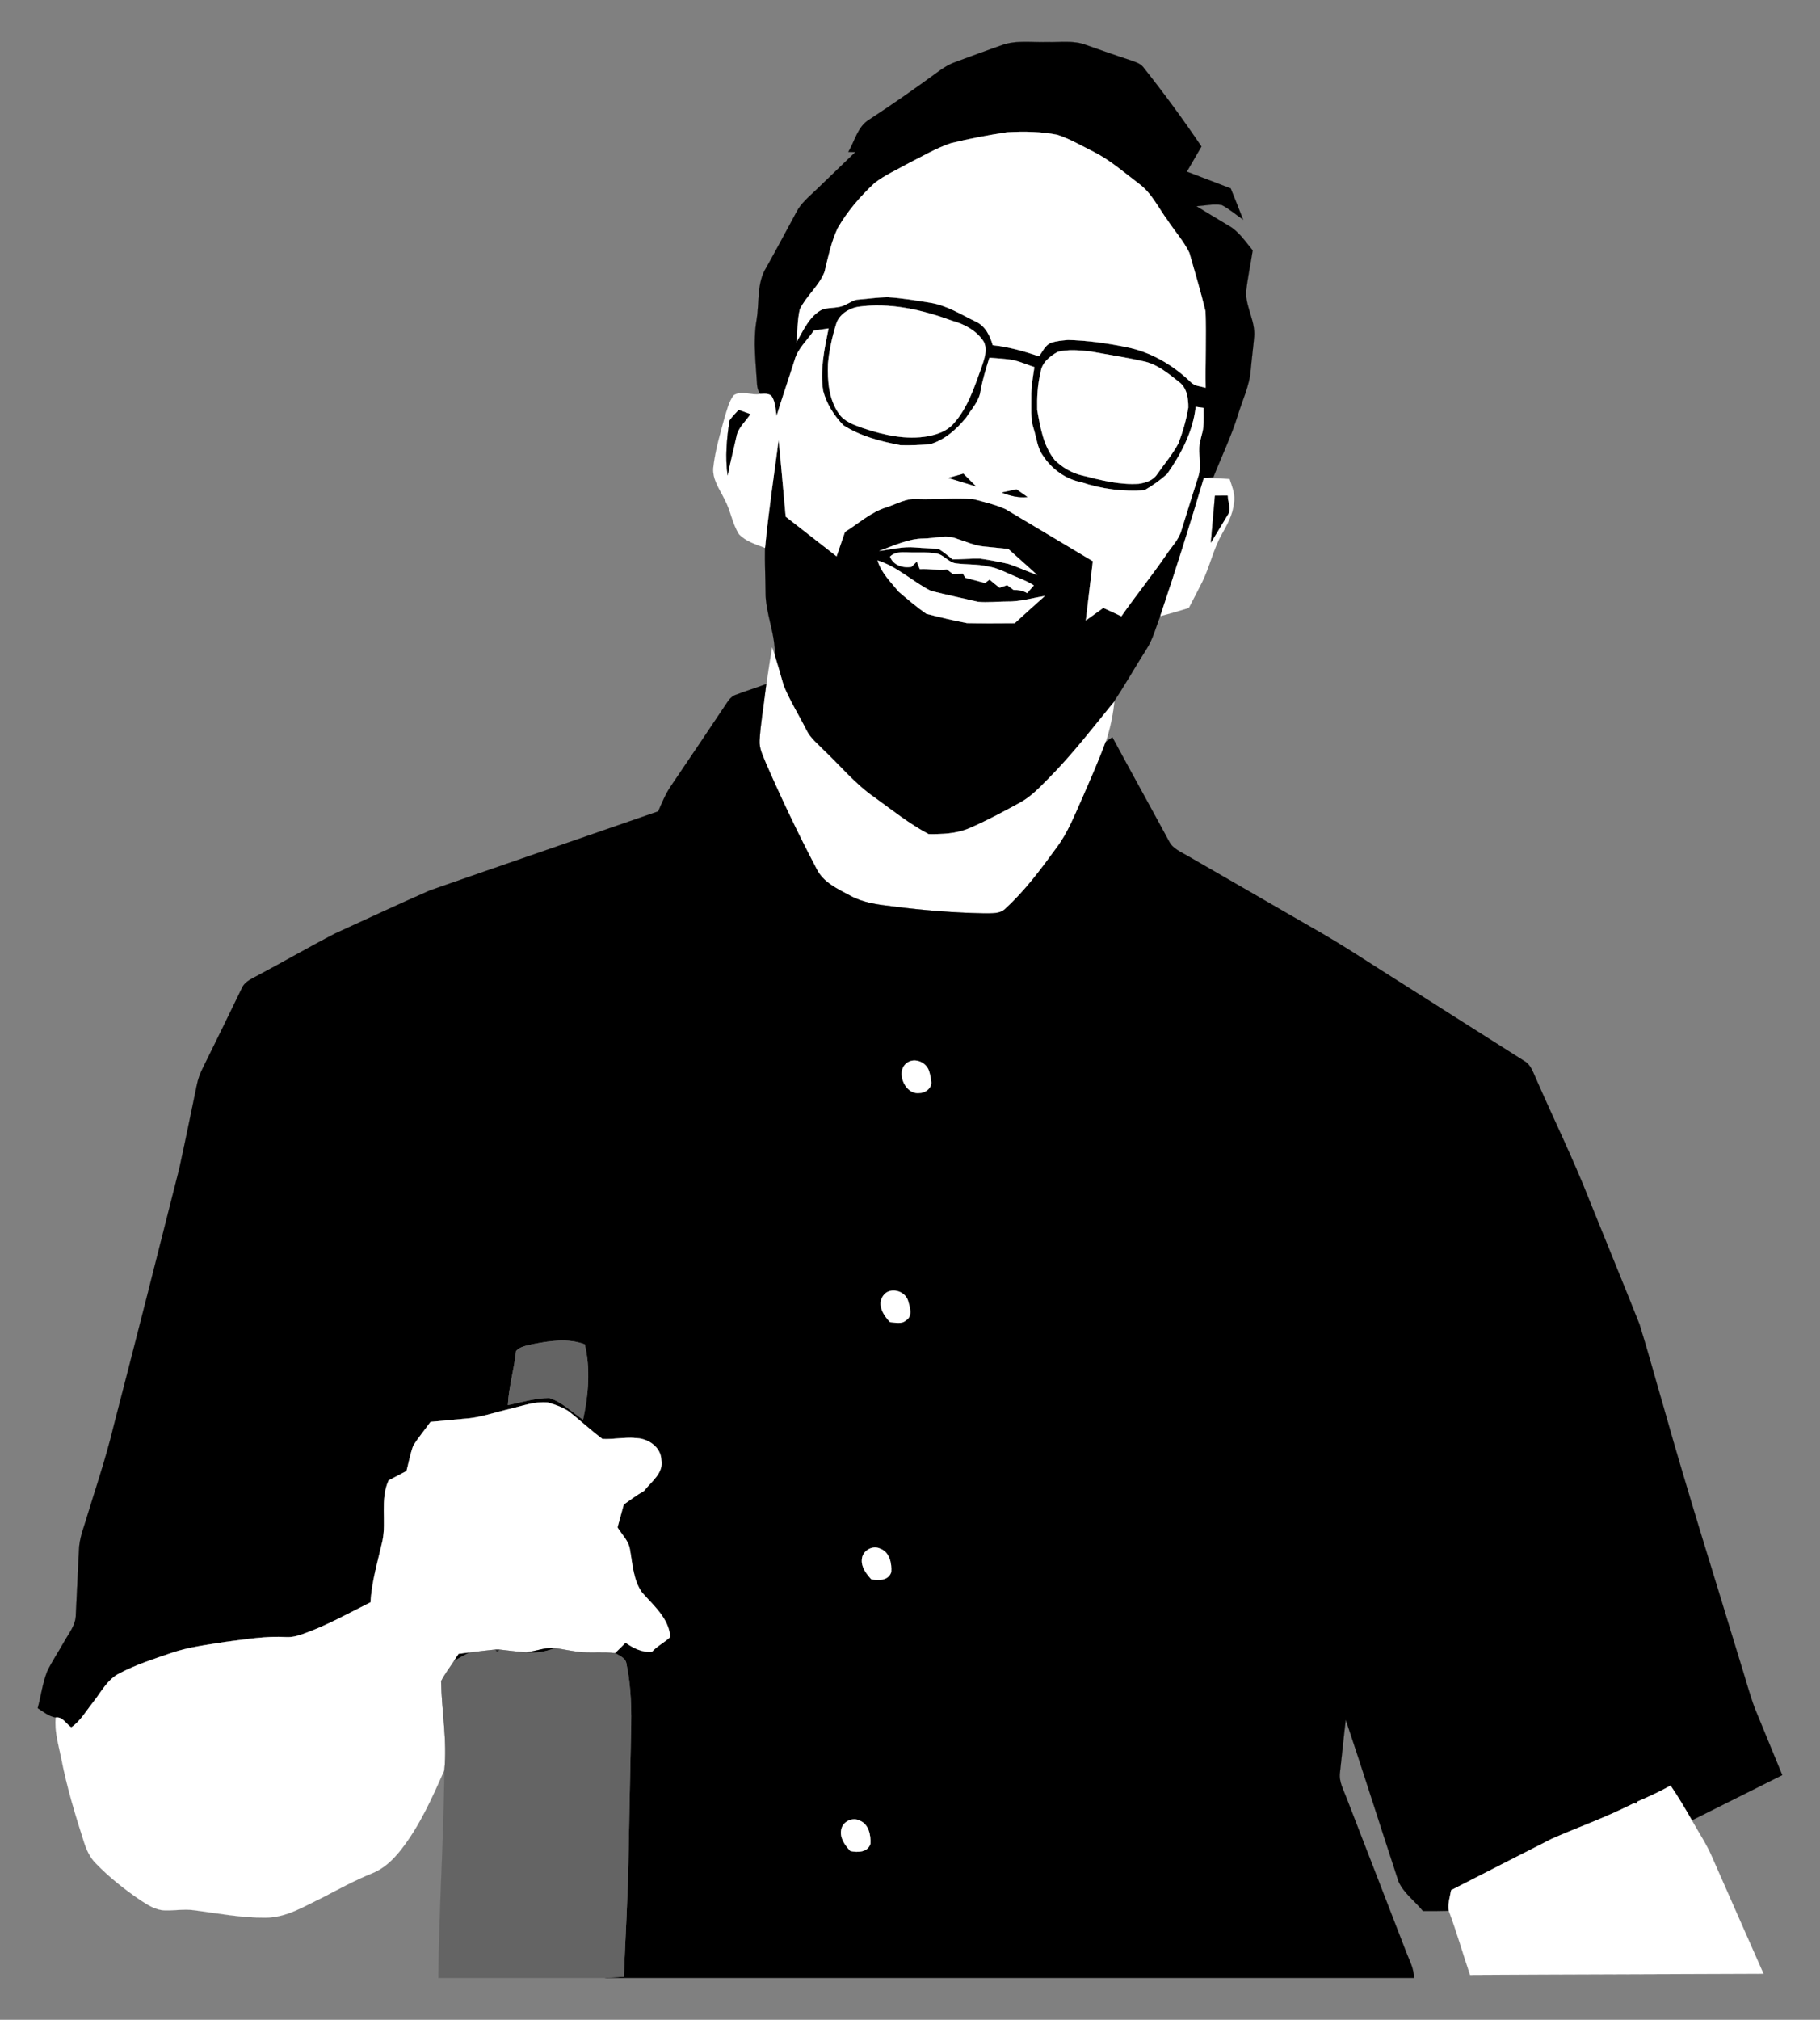 <?xml version="1.0" encoding="UTF-8"?>
<!DOCTYPE svg  PUBLIC '-//W3C//DTD SVG 1.1//EN'  'http://www.w3.org/Graphics/SVG/1.1/DTD/svg11.dtd'>
<svg enable-background="new 0 0 1505.005 1669.163" version="1.1" viewBox="0 0 1505 1669.2" xml:space="preserve" xmlns="http://www.w3.org/2000/svg">
<rect x="0" y="0" width="1505" height="1669.2" fill="#808080" stroke="none"/>
<g stroke-width=".094">
	<path d="m828.41 37.339c11.938-4.371 24.844-2.108 37.249-2.592 10.712 0.38 21.89-1.589 32.17 2.332 12.457 4.388 24.914 8.794 37.491 12.889 3.524 1.313 7.464 2.35 9.952 5.408 16.897 21.285 33.051 43.175 48.237 65.722-4.026 6.928-8.017 13.856-12.059 20.75 12.077 4.63 24.17 9.209 36.247 13.839 3.455 8.587 6.945 17.156 10.263 25.812-5.926-3.974-11.282-8.846-17.674-12.077-6.928-1.175-14.012 0.57-20.94 0.985 8.811 5.442 17.726 10.729 26.624 16.068 8.483 4.751 13.804 13.148 19.92 20.421-1.78 11.697-4.371 23.307-5.546 35.09 0.138 12.388 7.74 23.635 6.738 36.178-0.812 9.26-2.021 18.486-2.851 27.764-1.019 13.044-6.945 24.931-10.677 37.301-5.442 17.502-13.424 34.053-20.162 51.071-2.643 0.242-5.27 0.501-7.896 0.76-11.351 38.217-23.307 76.295-36.04 114.08-3.715 9.26-6.047 19.177-11.593 27.609-9.623 15.048-18.262 30.719-28.403 45.439-16.586 20.335-32.671 41.171-51.123 59.882-7.809 7.878-15.411 16.31-25.345 21.544-13.614 7.395-27.263 14.789-41.517 20.905-10.625 4.492-22.253 4.958-33.621 4.786-15.929-8.414-30.027-19.713-44.592-30.217-15.843-10.902-28.127-25.898-42-39.046-5.131-5.321-11.23-10.021-14.495-16.828-6.116-12.18-13.407-23.808-18.676-36.403-2.332-8.483-4.889-16.897-7.429-25.311 0.674-17.882-7.775-34.554-7.602-52.401-0.069-12.094-0.726-24.205-0.432-36.299 2.782-29.855 7.36-59.537 11.23-89.27 2.177 21.112 3.87 42.277 5.874 63.424 14.012 10.919 28.023 21.873 42.035 32.792 2.315-6.721 4.613-13.459 6.945-20.162 11.368-7.084 21.544-16.534 34.589-20.456 8.241-2.678 16.171-7.55 25.138-6.773 15.463 0.466 30.943-1.071 46.389 0.052 9.053 2.453 18.4 4.475 26.952 8.466 24.015 14.236 47.926 28.645 71.924 42.933-1.952 16.292-3.853 32.584-5.805 48.894 4.82-3.455 9.623-6.894 14.444-10.349 4.958 2.298 9.952 4.596 14.927 6.911 12.111-17.225 25.328-33.638 37.266-50.984 4.285-6.531 10.176-12.249 12.37-19.938 4.509-14.703 9.191-29.354 13.804-44.005 2.833-7.947 0.587-16.396 0.95-24.585 0.242-5.822 2.816-11.23 3.369-17.018 0.449-5.2 0.207-10.401 0.225-15.601-2.177-0.311-4.337-0.622-6.479-0.933-2.211 20.37-12.059 38.977-23.618 55.528-5.753 5.114-12.163 9.675-18.849 13.493-17.553 1.244-35.314-1.071-52.004-6.634-13.061-2.505-24.637-10.85-31.824-21.925-4.786-6.548-5.339-14.962-7.792-22.46-2.782-8.362-1.797-17.242-1.952-25.881-0.207-8.397 1.382-16.655 2.609-24.913-5.805-1.918-11.455-4.371-17.381-5.805-6.548-1.14-13.2-1.33-19.799-1.97-2.747 9.019-5.632 18.02-7.274 27.332-1.106 8.587-7.446 14.979-11.852 22.045-7.982 9.779-17.916 18.746-30.304 22.236-8.034 0.466-16.085 0.967-24.119 0.674-16.361-3.11-32.965-7.343-47.132-16.396-7.775-7.982-13.891-17.605-16.81-28.421-2.713-17.346 1.037-34.71 4.475-51.676-4.077 0.587-8.138 1.175-12.198 1.797-5.425 8.086-13.321 14.841-15.912 24.516-4.838 15.394-10.176 30.632-14.893 46.061-0.847-5.442-0.898-11.299-3.887-16.102-2.211-2.92-6.393-2.177-9.502-2.125l-0.657-0.639c-1.14-2.177-1.814-4.475-2.021-6.911-1.019-17.847-3.473-35.781-0.432-53.593 2.471-14.461-0.069-30.511 8.103-43.452 8.5-15.169 16.655-30.546 24.931-45.836 3.801-7.412 10.418-12.612 16.275-18.296 10.781-10.366 21.579-20.715 32.308-31.133-1.451-0.035-4.337-0.104-5.771-0.155 5.408-9.088 7.654-21.009 17.329-26.779 19.108-12.474 37.837-25.518 56.237-39.012 4.768-3.611 9.917-6.738 15.601-8.725 12.56-4.597 25.086-9.314 37.75-13.702m4.527 71.959c-15.67 2.298-31.254 5.304-46.631 9.053-12.18 4.112-23.307 10.712-34.744 16.448-9.52 5.373-19.696 9.796-28.386 16.517-11.766 10.936-22.408 23.238-30.442 37.197-5.408 11.455-7.913 23.946-10.902 36.178-4.492 11.627-14.927 19.713-20.37 30.805-2.177 8.915-1.814 18.262-2.903 27.367 5.857-9.934 10.677-21.786 21.544-27.229 6.133-1.831 12.975-0.674 18.78-3.697 3.646-1.589 6.98-4.302 11.126-4.423 8.12-0.622 16.223-1.9 24.395-1.935 11.558 0.777 23.013 2.661 34.45 4.509 13.925 2.073 25.967 9.882 38.441 15.86 7.654 3.645 11.386 11.576 13.649 19.298 13.148 1.365 25.829 4.993 38.32 9.191 2.816-3.991 5.01-9.088 9.727-11.213 4.578-1.451 9.451-1.935 14.236-2.315 16.206 0.432 32.308 2.661 48.168 5.943 20.318 3.922 38.839 14.91 53.576 29.198 3.196 3.127 7.948 3.144 11.99 4.388-0.311-21.026 0.587-42.087-0.104-63.113-3.905-16.24-8.759-32.291-13.321-48.358-4.699-9.796-12.18-17.951-18.106-27.021-7.567-10.176-13.044-22.322-23.497-30.01-12.198-9.226-23.773-19.471-37.508-26.434-9.917-4.889-19.523-10.643-30.079-14.081-13.593-2.711-27.605-2.884-41.409-2.123m-123.7 144.3c-7.688 1.52-15.532 6.427-17.83 14.323-3.3 10.66-5.736 21.665-6.721 32.809-0.484 13.977 0.639 29.112 8.898 40.929 4.544 6.824 12.699 9.485 20.059 12.128 17.225 5.753 35.746 9.934 53.922 6.652 7.775-1.503 15.774-4.337 21.078-10.504 11.61-12.94 17.001-29.786 22.788-45.819 2.263-6.911 5.615-14.858 1.97-21.873-5.788-8.898-15.584-14.236-25.604-17.001-24.984-9.156-51.867-15.531-78.56-11.644m165.38 37.25c-6.427 3.525-13.217 9.019-14.046 16.811-2.557 10.142-3.058 20.663-2.833 31.064 2.54 14.444 5.079 29.872 14.616 41.603 6.168 5.995 13.977 10.66 22.443 12.56 15.29 3.853 30.891 7.947 46.821 6.928 5.701-0.812 11.973-2.782 15.256-7.913 5.909-8.483 12.75-16.396 17.605-25.535 3.628-9.554 6.496-19.454 8.138-29.526 0.052-7.481-1.088-16.24-7.515-21.061-9.07-7.153-18.4-15.066-30.079-17.294-14.219-3.196-28.645-5.321-42.968-7.965-9.073-0.968-18.54-2.022-27.438 0.328m-110.8 154.21c-12.923 0.121-24.706 6.012-36.679 10.176 9.813-1.019 19.558-3.818 29.492-2.851 6.669 0.605 13.424 0.553 20.059 1.538 3.939 2.436 7.412 5.563 11.109 8.345 7.585 0 15.152-0.795 22.754-0.622 7.809 1.14 15.584 2.626 23.289 4.354 8.017 2.73 15.757 6.202 23.704 9.14-7.792-7.308-15.912-14.236-23.773-21.441-6.738-0.708-13.476-1.365-20.197-2.039-7.706-0.691-14.789-4.06-22.097-6.323-8.863-3.698-18.452-0.329-27.661-0.277m-27.798 14.893c2.54 7.222 10.729 9.675 17.726 8.5 1.451-1.469 2.92-2.92 4.406-4.354 0.812 2.056 1.641 4.129 2.471 6.202 7.481-0.397 14.945 1.054 22.426 0.242 1.607 1.261 3.231 2.522 4.872 3.801 2.782-0.086 5.58-0.173 8.379-0.294 0.466 0.847 1.399 2.505 1.866 3.352 5.459 1.469 10.919 2.885 16.379 4.388 0.933-0.708 2.816-2.125 3.749-2.851 2.661 2.367 5.46 4.596 8.293 6.755 2.091-0.708 4.164-1.434 6.272-2.16 1.762 1.348 3.525 2.678 5.321 4.026 3.922-0.086 7.809 0.484 11.196 2.609 1.866-2.091 3.715-4.216 5.511-6.375-3.922-2.488-8.155-4.44-12.457-6.151-8.621-3.352-16.759-8.293-26.054-9.589-8.535-1.918-17.329-1.279-25.916-2.453-6.444-0.847-10.072-7.464-16.5-8.207-7.896-1.348-15.912-0.466-23.86-0.933-4.872-0.205-10.366-0.136-14.08 3.492m-10.332 3.248c3.041 10.211 10.902 17.726 17.432 25.777 7.429 6.306 14.876 12.716 22.892 18.262 11.161 2.799 22.391 5.563 33.708 7.671 13.13 0.276 26.261 0.104 39.392 0.052 8.189-7.55 16.569-14.893 24.827-22.374-10.383 1.589-20.612 4.768-31.202 4.544-7.982-0.035-15.981 1.019-23.929 0.242-12.992-2.989-26.036-5.788-38.977-9.019-15.152-7.567-27.73-20.11-44.143-25.155z" stroke="#000"/>
	<path d="m832.93 109.3c13.804-0.76 27.816-0.587 41.413 2.125 10.556 3.438 20.162 9.191 30.079 14.081 13.735 6.963 25.311 17.208 37.508 26.434 10.453 7.688 15.929 19.834 23.497 30.01 5.926 9.07 13.407 17.225 18.106 27.021 4.561 16.068 9.416 32.118 13.321 48.358 0.691 21.026-0.207 42.087 0.104 63.113-4.043-1.244-8.794-1.261-11.99-4.388-14.737-14.288-33.258-25.276-53.576-29.198-15.86-3.283-31.963-5.511-48.168-5.943-4.786 0.38-9.658 0.864-14.236 2.315-4.717 2.125-6.911 7.222-9.727 11.213-12.491-4.198-25.173-7.827-38.32-9.191-2.263-7.723-5.995-15.653-13.649-19.298-12.474-5.978-24.516-13.787-38.441-15.86-11.437-1.849-22.892-3.732-34.45-4.509-8.172 0.035-16.275 1.313-24.395 1.935-4.146 0.121-7.481 2.833-11.126 4.423-5.805 3.023-12.647 1.866-18.78 3.697-10.867 5.442-15.688 17.294-21.544 27.229 1.088-9.105 0.726-18.452 2.903-27.367 5.442-11.092 15.878-19.177 20.37-30.805 2.989-12.232 5.494-24.723 10.902-36.178 8.034-13.96 18.676-26.261 30.442-37.197 8.69-6.721 18.867-11.144 28.386-16.517 11.437-5.736 22.564-12.336 34.744-16.448 15.373-3.751 30.956-6.758 46.627-9.055z" fill="#fff" stroke="#fff"/>
	<path d="m709.23 253.6c26.693-3.887 53.576 2.488 78.559 11.645 10.021 2.764 19.817 8.103 25.604 17.001 3.645 7.014 0.294 14.962-1.97 21.873-5.788 16.033-11.178 32.878-22.788 45.819-5.304 6.168-13.303 9.001-21.078 10.504-18.175 3.283-36.696-0.898-53.922-6.652-7.36-2.643-15.515-5.304-20.059-12.128-8.258-11.817-9.381-26.952-8.898-40.929 0.985-11.144 3.421-22.149 6.721-32.809 2.299-7.897 10.143-12.803 17.831-14.324z" fill="#fff" stroke="#fff"/>
	<path d="m672.95 273.22c4.06-0.622 8.12-1.209 12.198-1.797-3.438 16.966-7.187 34.329-4.475 51.676 2.92 10.815 9.036 20.439 16.81 28.421 14.167 9.053 30.77 13.286 47.132 16.396 8.034 0.294 16.085-0.207 24.119-0.674 12.388-3.49 22.322-12.457 30.304-22.236 4.406-7.066 10.746-13.459 11.852-22.045 1.641-9.312 4.527-18.314 7.274-27.332 6.6 0.639 13.251 0.829 19.799 1.97 5.926 1.434 11.576 3.887 17.381 5.805-1.227 8.258-2.816 16.517-2.609 24.913 0.156 8.638-0.829 17.519 1.952 25.881 2.453 7.498 3.006 15.912 7.792 22.46 7.187 11.075 18.763 19.419 31.824 21.925 16.69 5.563 34.45 7.878 52.004 6.634 6.686-3.818 13.096-8.379 18.849-13.493 11.558-16.551 21.406-35.159 23.618-55.528 2.142 0.311 4.302 0.622 6.479 0.933-0.017 5.2 0.225 10.401-0.225 15.601-0.553 5.788-3.127 11.195-3.369 17.018-0.363 8.189 1.883 16.638-0.95 24.585-4.613 14.651-9.295 29.302-13.804 44.005-2.194 7.688-8.086 13.407-12.37 19.938-11.938 17.346-25.155 33.759-37.266 50.984-4.976-2.315-9.969-4.613-14.927-6.911-4.82 3.455-9.623 6.893-14.444 10.349 1.952-16.31 3.853-32.602 5.805-48.894-23.998-14.288-47.909-28.697-71.924-42.933-8.552-3.991-17.899-6.012-26.952-8.466-15.446-1.123-30.926 0.415-46.389-0.052-8.967-0.777-16.897 4.095-25.138 6.773-13.044 3.922-23.22 13.372-34.589 20.456-2.332 6.703-4.63 13.442-6.945 20.162-14.012-10.919-28.023-21.873-42.035-32.792-2.004-21.147-3.697-42.311-5.874-63.424-3.87 29.734-8.448 59.416-11.23 89.27-7.498-2.954-15.826-5.321-21.51-11.316-5.546-8.69-6.842-19.298-11.697-28.352-4.181-8.759-10.919-17.415-9.416-27.712 1.607-13.683 5.563-26.935 9.157-40.186 2.021-6.323 3.473-13.113 7.498-18.521 6.669-4.44 14.858 0.397 22.097-1.14 3.11-0.052 7.291-0.795 9.502 2.125 2.989 4.803 3.041 10.66 3.887 16.102 4.717-15.428 10.055-30.667 14.893-46.061 2.591-9.676 10.487-16.431 15.912-24.517m-62.111 65.584c-2.54 2.885-5.39 5.529-7.516 8.742-2.367 14.945-3.697 30.183-1.607 45.266 1.952-10.677 4.751-21.182 7.084-31.79 1.244-7.533 7.55-12.629 11.558-18.746-3.179-1.157-6.358-2.315-9.519-3.472m173.56 56.184c7.498 2.211 14.962 4.596 22.46 6.842-3.404-3.438-6.824-6.859-10.245-10.28-4.094 1.123-8.154 2.281-12.215 3.438m44.143 12.077c6.669 2.695 13.666 4.388 20.922 3.645-2.954-2.125-5.943-4.216-8.949-6.272-3.991 0.917-7.982 1.763-11.973 2.627z" fill="#fff" stroke="#fff"/>
	<path d="m874.6 290.84c8.898-2.35 18.365-1.296 27.436-0.328 14.323 2.643 28.749 4.768 42.968 7.965 11.679 2.229 21.009 10.142 30.079 17.294 6.427 4.82 7.567 13.58 7.515 21.061-1.641 10.073-4.509 19.972-8.138 29.526-4.855 9.14-11.696 17.052-17.605 25.535-3.283 5.131-9.554 7.101-15.256 7.913-15.929 1.019-31.531-3.075-46.821-6.928-8.466-1.9-16.275-6.565-22.443-12.56-9.537-11.731-12.077-27.159-14.616-41.603-0.225-10.401 0.276-20.922 2.833-31.064 0.831-7.793 7.621-13.287 14.048-16.811z" fill="#fff" stroke="#fff"/>
	<path d="m610.84 338.81c3.162 1.158 6.341 2.315 9.52 3.473-4.008 6.116-10.314 11.213-11.558 18.746-2.332 10.608-5.131 21.113-7.084 31.79-2.091-15.083-0.76-30.321 1.607-45.266 2.124-3.215 4.975-5.858 7.515-8.743z" stroke="#000"/>
	<path d="m784.4 394.99c4.06-1.158 8.12-2.315 12.215-3.438 3.421 3.421 6.842 6.842 10.245 10.28-7.498-2.246-14.961-4.63-22.46-6.842z" stroke="#000"/>
	<path d="m995.49 395.06c7.118 0.086 14.219 0.294 21.302 0.864 2.056 6.462 4.941 13.079 3.473 20.007-0.829 9.468-5.632 17.778-10.142 25.916-6.963 12.353-9.744 26.486-16.05 39.132-3.576 7.204-7.36 14.323-11.057 21.458-7.826 2.332-15.653 4.699-23.566 6.703 12.733-37.784 24.689-75.863 36.04-114.08m9.226 14.617c-1.054 12.889-2.315 25.777-3.386 38.683 4.561-7.446 9.053-14.927 13.545-22.408 3.663-4.803 0.346-10.919 0.259-16.31-3.49-0.017-6.963 0-10.418 0.035z" fill="#fff" stroke="#fff"/>
	<path d="m828.54 407.07c3.991-0.864 7.982-1.71 11.973-2.626 3.006 2.056 5.995 4.146 8.949 6.272-7.256 0.742-14.253-0.951-20.922-3.646z" stroke="#000"/>
	<path d="m1004.7 409.68c3.455-0.035 6.928-0.052 10.418-0.035 0.086 5.39 3.404 11.507-0.259 16.31-4.492 7.481-8.984 14.962-13.545 22.408 1.071-12.906 2.332-25.795 3.386-38.683z" stroke="#000"/>
	<path d="m763.81 445.06c9.209-0.052 18.797-3.421 27.66 0.276 7.308 2.263 14.392 5.632 22.097 6.323 6.721 0.674 13.459 1.33 20.197 2.039 7.861 7.205 15.981 14.133 23.773 21.441-7.947-2.937-15.688-6.41-23.704-9.14-7.706-1.728-15.48-3.214-23.289-4.354-7.602-0.173-15.169 0.622-22.754 0.622-3.697-2.782-7.17-5.909-11.109-8.345-6.634-0.985-13.39-0.933-20.059-1.538-9.934-0.968-19.679 1.831-29.492 2.851 11.974-4.162 23.757-10.054 36.68-10.175z" fill="#fff" stroke="#fff"/>
	<path d="m736.01 459.95c3.715-3.628 9.209-3.697 14.081-3.49 7.947 0.466 15.964-0.415 23.86 0.933 6.427 0.743 10.055 7.36 16.5 8.207 8.587 1.175 17.381 0.536 25.916 2.453 9.295 1.296 17.432 6.237 26.054 9.589 4.302 1.71 8.535 3.663 12.457 6.151-1.797 2.16-3.645 4.285-5.511 6.375-3.386-2.125-7.274-2.695-11.196-2.609-1.797-1.348-3.559-2.678-5.321-4.026-2.108 0.726-4.181 1.451-6.272 2.16-2.833-2.16-5.632-4.388-8.293-6.755-0.933 0.726-2.816 2.142-3.749 2.851-5.46-1.503-10.919-2.92-16.379-4.388-0.467-0.847-1.399-2.505-1.866-3.352-2.799 0.121-5.598 0.207-8.379 0.294-1.641-1.279-3.265-2.54-4.872-3.801-7.481 0.812-14.945-0.639-22.426-0.242-0.829-2.073-1.659-4.146-2.471-6.202-1.486 1.434-2.954 2.885-4.406 4.354-6.998 1.173-15.188-1.28-17.727-8.502z" fill="#fff" stroke="#fff"/>
	<path d="m725.68 463.2c16.413 5.045 28.991 17.588 44.143 25.155 12.94 3.231 25.985 6.03 38.977 9.019 7.947 0.777 15.947-0.276 23.929-0.242 10.591 0.225 20.819-2.954 31.202-4.544-8.258 7.481-16.638 14.824-24.827 22.374-13.131 0.052-26.261 0.225-39.392-0.052-11.317-2.108-22.547-4.872-33.708-7.671-8.016-5.546-15.463-11.956-22.892-18.262-6.53-8.051-14.391-15.566-17.432-25.777z" fill="#fff" stroke="#fff"/>
	<path d="m638.53 535.16c0.726 2.09 1.434 4.216 2.125 6.341 2.54 8.414 5.097 16.828 7.429 25.311 5.269 12.595 12.56 24.222 18.676 36.403 3.265 6.807 9.364 11.507 14.495 16.828 13.873 13.148 26.157 28.144 42 39.046 14.565 10.504 28.663 21.804 44.592 30.217 11.368 0.173 22.996-0.294 33.621-4.786 14.254-6.116 27.902-13.511 41.517-20.905 9.934-5.235 17.536-13.666 25.345-21.544 18.452-18.711 34.537-39.547 51.123-59.882l1.987-2.073c-1.123 11.213-3.559 22.287-7.084 32.982-5.701 15.515-12.439 30.632-19.005 45.784-6.479 14.392-12.18 29.336-21.804 42.018-12.733 17.467-25.743 35.038-41.741 49.689-4.648 5.045-11.887 4.095-18.054 4.267-25.449-0.518-50.864-2.557-76.088-5.822-11.817-1.399-23.963-2.937-34.537-8.759-10.504-5.632-22.633-11.04-28.041-22.408-14.945-28.386-28.766-57.377-41.603-86.765-2.436-6.202-5.84-12.422-5.373-19.281 0.777-13.251 3.041-26.347 4.648-39.513 1.884-12.39 3.629-24.795 5.772-37.148z" fill="#fff" stroke="#fff"/>
	<path d="m608.5 574.2c8.276-3.231 16.811-5.753 25.121-8.898-0.207 1.745-0.657 5.252-0.864 6.997-1.607 13.165-3.87 26.261-4.648 39.513-0.466 6.859 2.937 13.079 5.373 19.281 12.837 29.388 26.658 58.379 41.603 86.765 5.408 11.368 17.536 16.776 28.041 22.408 10.574 5.822 22.719 7.36 34.537 8.759 25.224 3.265 50.639 5.304 76.088 5.822 6.168-0.173 13.407 0.777 18.054-4.267 15.999-14.651 29.008-32.222 41.741-49.689 9.623-12.681 15.325-27.626 21.804-42.018 6.565-15.152 13.303-30.269 19.005-45.784 1.78-1.33 3.628-2.574 5.494-3.818 15.498 28.801 31.41 57.377 46.959 86.143 3.162 6.237 10.107 8.742 15.757 12.163 34.33 19.713 68.59 39.564 102.9 59.329 25.881 14.495 50.432 31.219 75.604 46.89 33.189 21.026 66.344 42.139 99.568 63.113 4.976 2.833 6.824 8.518 9.07 13.424 14.616 33.656 30.909 66.603 44.298 100.79 13.874 34.45 28.058 68.797 41.759 103.32 7.187 22.909 13.355 46.13 20.145 69.16 19.661 69.92 41.689 139.15 62.733 208.65 4.233 13.182 7.654 26.624 12.491 39.616 7.498 18.383 15.135 36.714 22.667 55.114-24.913 12.474-49.81 24.948-74.758 37.37-5.563-9.762-11.299-19.437-17.622-28.714-9.001 5.028-18.365 9.33-27.851 13.355l-0.173 1.624c-0.553-0.104-1.658-0.311-2.211-0.415-2.885 1.417-5.771 2.833-8.69 4.181-19.385 9.33-39.703 16.534-59.347 25.242-27.764 14.081-55.494 28.265-83.206 42.45-0.933 5.615-2.902 11.247-1.935 17.018-7.118 0.225-14.236 0.207-21.354 0.19-6.583-8.207-15.774-14.616-20.162-24.361-14.668-44.506-28.732-89.201-43.624-133.62-1.849 14.53-3.144 29.129-4.82 43.676-0.985 7.394 2.92 14.081 5.391 20.767 16.586 42.605 32.999 85.279 49.551 127.9 2.574 6.79 6.392 13.441 6.168 20.922h-668.99c5.2-0.328 10.418-0.708 15.636-0.95 1.365-34.243 3.524-68.469 3.956-102.75 0.674-32.844 1.261-65.687 2.004-98.531 0.553-19.074 0.138-38.303-3.715-57.066-0.484-5.114-5.753-6.928-9.554-9.14 2.989-2.816 5.891-5.684 8.759-8.621 6.393 4.457 13.856 8.258 21.89 7.464 4.371-4.889 10.504-7.688 15.1-12.198-1.158-15.411-13.839-25.95-23.359-36.766-7.274-10.314-7.775-23.393-9.969-35.401-0.985-7.239-6.686-12.439-10.314-18.417 1.762-6.289 3.473-12.595 5.183-18.884 5.511-3.853 10.867-7.93 16.724-11.213 5.978-7.723 16.5-14.789 14.323-25.846-0.397-10.228-10.383-17.139-19.886-17.761-9.589-1.123-19.229 1.106-28.766 0.639-9.762-7.187-18.556-15.567-28.144-22.978-5.218-3.421-11.247-5.494-17.208-7.187-10.643-0.933-20.836 2.868-31.012 5.287-12.63 2.851-24.965 7.446-37.992 8.189-9.278 0.829-18.556 1.693-27.816 2.574-4.699 6.669-10.107 12.854-14.34 19.834-2.488 6.721-3.68 13.839-5.529 20.767-4.941 2.592-9.865 5.2-14.806 7.792-7.153 15.774-1.676 33.517-5.062 50-3.818 16.793-8.898 33.466-9.865 50.743-18.314 9.122-36.247 19.212-55.597 26.071-4.509 1.607-9.243 2.92-14.063 2.661-16.845-1.054-33.569 1.901-50.224 3.956-15.117 2.436-30.459 4.198-45.007 9.226-14.374 4.872-28.922 9.572-42.415 16.62-10.366 5.028-15.601 15.895-22.495 24.533-5.563 6.963-10.142 15.117-17.64 20.231-4.371-2.643-7.049-8.967-12.889-8.103-5.701-0.812-10.176-4.751-14.893-7.706 2.73-10.073 3.991-20.577 7.809-30.321 4.026-8.379 9.278-16.102 13.822-24.205 3.991-7.256 9.934-14.115 9.882-22.84 0.812-17.657 1.762-35.314 2.574-52.971 0.225-7.395 2.298-14.513 4.648-21.441 8.189-26.987 17.398-53.697 23.998-81.15 18.383-70.991 36.489-142.07 54.388-213.2 5.01-22.927 9.675-45.922 14.461-68.883 0.95-4.768 2.626-9.364 4.786-13.701 10.919-21.959 21.596-44.039 32.343-66.085 1.952-4.941 6.876-7.325 11.265-9.658 22.115-11.679 43.745-24.257 65.929-35.746 26.123-11.869 52.107-24.119 78.403-35.591 62.871-21.959 125.9-43.504 188.8-65.342 3.093-7.084 6.012-14.305 10.383-20.732 15.567-23.065 31.202-46.078 46.596-69.229 1.814-2.71 4.009-5.319 7.222-6.355m143.9 302.87c-13.286 5.287-5.097 28.092 8.103 26.192 4.907-0.035 10.418-4.337 9.502-9.692-0.311-2.989-0.95-5.943-1.866-8.777-2.09-6.116-9.605-10.021-15.739-7.723m-22.062 193.73c-5.27 7.343 0.242 16.31 5.65 21.804 4.354 0.276 9.347 1.883 13.061-1.33 5.995-3.507 3.265-11.351 1.745-16.586-2.661-8.207-15.239-11.507-20.456-3.888m-289.6 40.014c-4.82 1.244-10.453 1.779-13.96 5.667-1.555 15.031-6.03 29.578-6.79 44.713 11.316-2.315 22.616-5.805 34.243-5.891 10.608 3.438 18.815 11.714 27.885 17.933 4.371-20.352 6.323-41.793 1.417-62.232-13.7-5.252-28.8-2.903-42.795-0.19m271.96 178.23c-0.466 6.358 3.749 11.576 7.706 16.05 6.012 1.365 14.34 1.175 16.603-5.857 0.501-7.222-1.399-16.534-9.07-19.333-6.514-3.299-15.118 1.849-15.239 9.14m-17.07 222.98c-1.382 6.876 3.144 12.889 7.516 17.674 6.012 1.348 14.323 1.175 16.603-5.857 0.432-7.101-1.296-16.171-8.673-19.177-6.03-3.266-14.185 0.656-15.446 7.36z" stroke="#000"/>
	<path d="m752.4 877.07c6.133-2.298 13.649 1.607 15.739 7.723 0.916 2.833 1.555 5.788 1.866 8.777 0.916 5.356-4.596 9.658-9.502 9.692-13.199 1.9-21.389-20.905-8.103-26.192z" fill="#fff" stroke="#fff"/>
	<path d="m730.34 1070.8c5.218-7.619 17.795-4.319 20.456 3.887 1.52 5.235 4.25 13.079-1.745 16.586-3.715 3.214-8.708 1.607-13.061 1.33-5.408-5.493-10.92-14.46-5.65-21.803z" fill="#fff" stroke="#fff"/>
	<path d="m440.74 1110.8c13.994-2.713 29.095-5.062 42.795 0.19 4.907 20.439 2.954 41.88-1.417 62.232-9.07-6.22-17.277-14.495-27.885-17.933-11.627 0.086-22.927 3.576-34.243 5.891 0.76-15.135 5.235-29.682 6.79-44.713 3.508-3.888 9.14-4.423 13.96-5.667z" fill="#646464" stroke="#646464"/>
	<path d="m421.83 1164.3c10.176-2.419 20.37-6.22 31.012-5.287 5.961 1.693 11.99 3.766 17.208 7.187 9.589 7.412 18.383 15.791 28.144 22.978 9.537 0.467 19.177-1.762 28.766-0.639 9.502 0.622 19.488 7.533 19.886 17.761 2.177 11.057-8.345 18.124-14.323 25.846-5.857 3.283-11.213 7.36-16.724 11.213-1.71 6.289-3.421 12.595-5.183 18.884 3.628 5.978 9.33 11.178 10.314 18.417 2.194 12.008 2.695 25.086 9.969 35.401 9.52 10.815 22.201 21.354 23.359 36.766-4.596 4.509-10.729 7.308-15.1 12.198-8.034 0.795-15.497-3.006-21.89-7.464-2.868 2.937-5.771 5.805-8.759 8.621-8.759-1.019-17.605-0.138-26.382-0.674-7.775-0.536-15.377-2.367-23.065-3.473-8.086-0.777-15.757 2.574-23.687 3.525-7.567-0.432-15.066-1.538-22.598-2.35h-3.006c-7.395 0.829-14.806 1.572-22.166 2.592-2.782 0.363-5.546 0.76-8.328 1.14-1.227 1.849-2.453 3.697-3.697 5.563-3.628 5.598-7.792 10.919-10.798 16.897 0.415 24.395 5.149 48.825 2.712 73.289-10.09 22.996-20.473 46.268-36.074 66.154-6.41 8.086-14.115 15.549-23.894 19.333-13.994 5.684-27.263 12.906-40.636 19.903-15.117 7.205-30.131 16.776-47.46 16.724-19.817 0.173-39.357-3.628-58.915-6.185-8.051-1.106-16.137 0.363-24.188 0.138-7.533-0.155-14.098-4.423-20.18-8.397-13.182-8.984-25.795-18.936-36.904-30.425-4.976-4.958-7.861-11.489-9.934-18.089-7.222-22.495-14.063-45.179-18.573-68.382-2.229-11.247-5.805-22.495-4.648-34.07 5.84-0.864 8.518 5.46 12.889 8.103 7.498-5.114 12.077-13.269 17.64-20.231 6.894-8.639 12.128-19.506 22.495-24.533 13.493-7.049 28.041-11.748 42.415-16.62 14.547-5.028 29.889-6.79 45.007-9.226 16.655-2.056 33.379-5.01 50.224-3.956 4.82 0.259 9.554-1.054 14.063-2.661 19.35-6.859 37.284-16.949 55.597-26.071 0.968-17.277 6.047-33.949 9.865-50.743 3.386-16.482-2.091-34.226 5.062-50 4.941-2.592 9.865-5.2 14.806-7.792 1.849-6.928 3.041-14.046 5.529-20.767 4.233-6.98 9.641-13.165 14.34-19.834 9.26-0.881 18.538-1.745 27.816-2.574 13.029-0.744 25.365-5.34 37.994-8.19z" fill="#fff" stroke="#fff"/>
	<path d="m712.7 1289c0.121-7.291 8.725-12.439 15.238-9.14 7.671 2.799 9.571 12.111 9.07 19.333-2.263 7.032-10.591 7.222-16.603 5.857-3.956-4.474-8.172-9.692-7.705-16.05z" fill="#fff" stroke="#fff"/>
	<path d="m435.37 1365.5c7.93-0.95 15.601-4.302 23.687-3.525-7.533 2.834-15.618 4.613-23.687 3.525z" stroke="#000"/>
	<path d="m459.06 1362c7.688 1.106 15.29 2.937 23.065 3.473 8.777 0.536 17.623-0.346 26.382 0.674 3.801 2.211 9.07 4.026 9.554 9.14 3.853 18.763 4.267 37.992 3.715 57.066-0.743 32.844-1.33 65.687-2.004 98.531-0.432 34.278-2.592 68.503-3.956 102.75-5.218 0.242-10.435 0.622-15.636 0.95h-137.72c0.639-57.325 4.457-114.6 5.028-171.92 2.436-24.464-2.298-48.894-2.712-73.289 3.006-5.978 7.17-11.299 10.798-16.897 3.956-2.315 7.947-4.596 12.025-6.703 7.36-1.019 14.772-1.762 22.166-2.592 1.002 2.661 1.987 2.661 3.006 0 7.533 0.812 15.031 1.918 22.598 2.35 8.069 1.088 16.154-0.691 23.687-3.525z" fill="#646464" stroke="#646464"/>
	<path d="m409.77 1363.2h3.006c-1.019 2.661-2.004 2.661-3.006 0z" fill="#2F2F2F" stroke="#2F2F2F"/>
	<path d="m379.27 1366.9c2.782-0.38 5.546-0.777 8.328-1.14-4.077 2.108-8.068 4.388-12.025 6.703 1.243-1.866 2.47-3.714 3.697-5.563z" stroke="#000"/>
	<path d="m1353.6 1489c9.485-4.026 18.849-8.328 27.851-13.355 6.323 9.278 12.059 18.953 17.622 28.714 5.494 9.934 11.956 19.35 16.448 29.82 14.15 32.36 28.559 64.599 42.761 96.924-80.874 0.415-161.76 0.467-242.66 0.985-5.978-17.623-11.04-35.573-17.588-52.989-0.968-5.771 1.002-11.403 1.935-17.018 27.712-14.184 55.442-28.369 83.206-42.45 19.644-8.708 39.962-15.912 59.347-25.242 2.92-1.348 5.805-2.764 8.69-4.181 0.553 0.104 1.659 0.311 2.211 0.415l0.173-1.623z" fill="#fff" stroke="#fff"/>
	<path d="m695.63 1512c1.261-6.703 9.416-10.625 15.446-7.36 7.377 3.006 9.105 12.077 8.673 19.177-2.281 7.032-10.591 7.204-16.603 5.857-4.371-4.786-8.898-10.798-7.516-17.674z" fill="#fff" stroke="#fff"/>
</g>
</svg>
